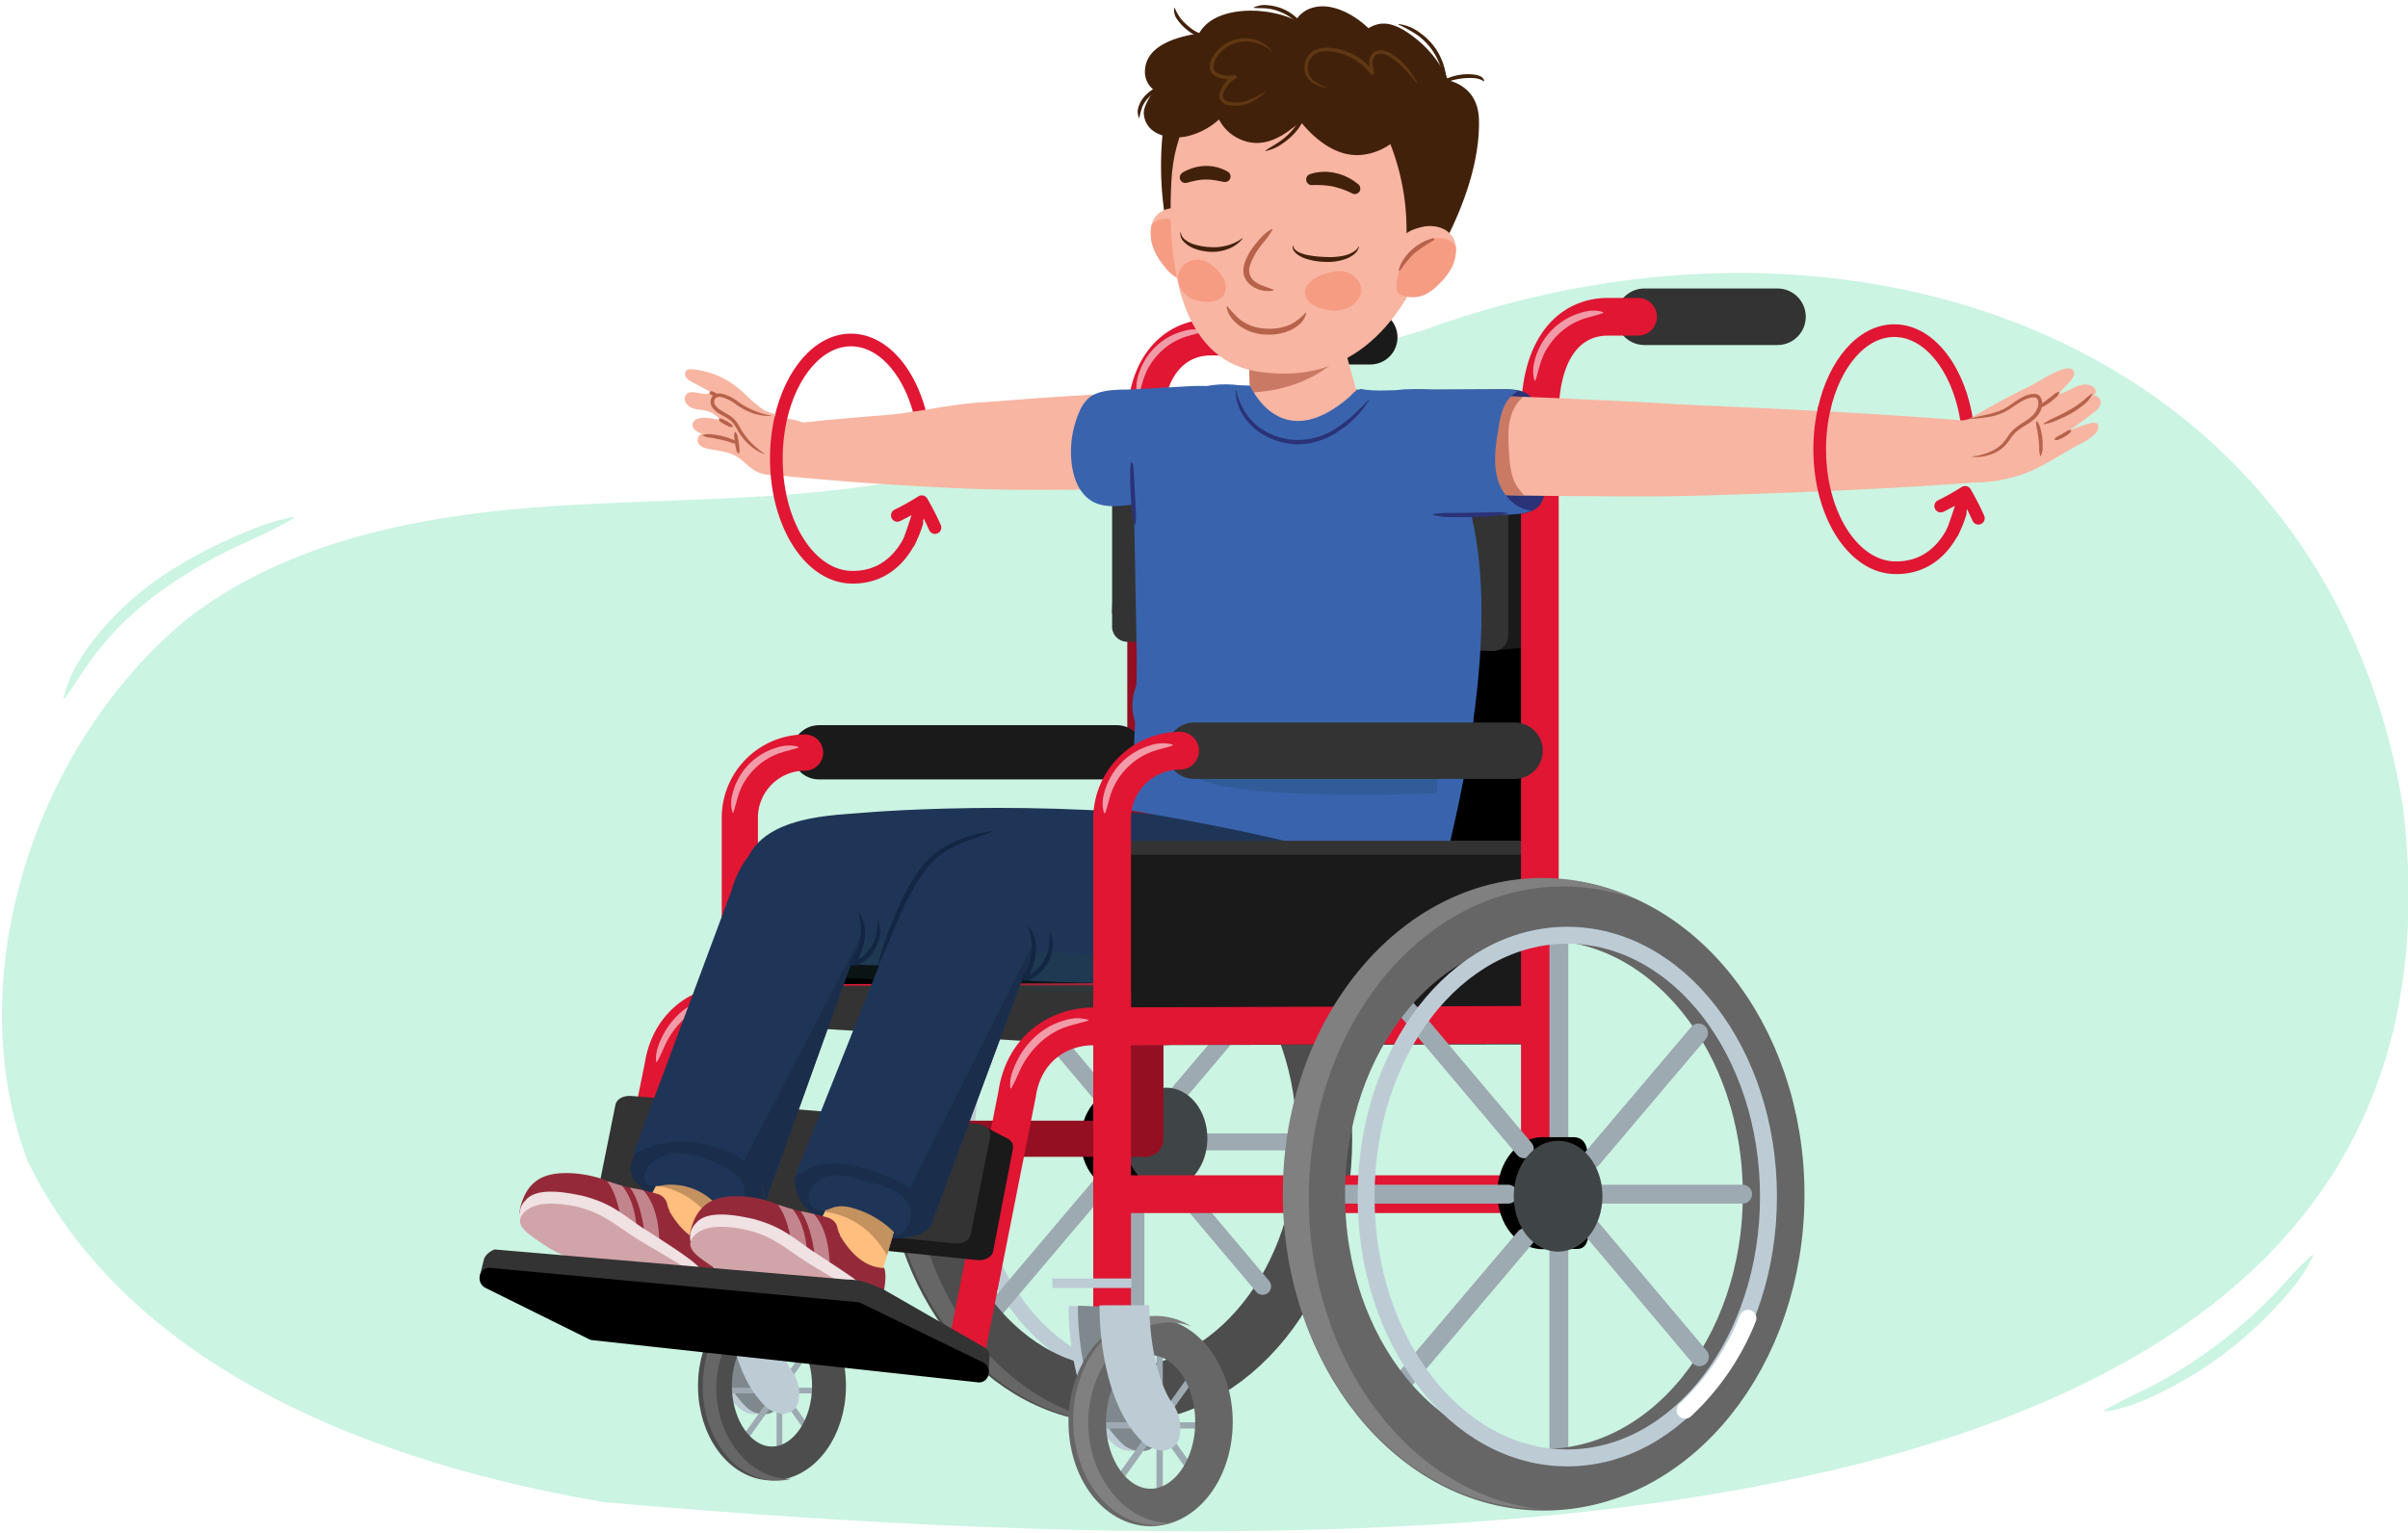 <svg xmlns="http://www.w3.org/2000/svg" xmlns:xlink="http://www.w3.org/1999/xlink" width="760" height="484" viewBox="0 0 760 484"><defs><clipPath id="a"><path d="M102.67-430.81c-64,23.47-122.2,92.36-121.3,174.69C-17.8-180.24,33.25-116,91.36-91S213.16-72.82,274-84.17c47.59-8.88,95.62-15.08,143.8-15.41,80.67-.54,168.07,51.17,246,6.6C736.12-134.3,762-249.84,722.63-333.7c-37-78.71-112-120.78-185.45-128.72-43.4-4.69-87,4.61-129.47,15.12-49.1,12.15-98.87,17.7-148.84,12.26C206.75-440.71,153.82-449.57,102.67-430.81Z" fill="#c3a4ea"/></clipPath><clipPath id="b"><path d="M447.43,213.47c-8-5.13-11-9.69-14.13-14.26-4.67-6.8-5.84-8.74-12.91-7.85-11.76,1.48-11.76,11.81-11.29,12.62-.33,0-5.91,8.46-19.39-2.79-5.45-4.55-6.63,20.53-6.66,21-.56,7.41,7.57,6.25,13.12,11,9.68,8.24,11.12,12,19.08,15.82,20,9.63,28.23,8.1,38.5,6,18.46-3.77,16-13.53,16-14.28C468.37,227.31,459.26,221.05,447.43,213.47Z" fill="#294268"/></clipPath><clipPath id="c"><path d="M267.16,212c7.41-4,8.16-5,14.13-11,5.81-5.85,5.11-9.13,12.17-8.24,11.76,1.48,10.25,10,9.78,10.79.34,0,13.07,10.68,26.55-.57,5.44-4.55,6.62,20.53,6.66,21,.56,7.41-9.28,6.81-16,9.71-8.25,3.57-14.8,6.72-22.77,10.55-20,9.63-31.51,8.1-41.77,6-18.46-3.77-16-13.53-16-14.28C241.31,222.56,254.78,218.64,267.16,212Z" fill="#294268"/></clipPath><clipPath id="d"><path d="M280.15,359.69c0-49.42,33.08-89.63,73.73-89.63s73.74,40.21,73.74,89.63-33.08,89.64-73.74,89.64S280.15,409.12,280.15,359.69Zm17.22,0c0,39.93,25.35,72.42,56.51,72.42s56.52-32.49,56.52-72.42-25.35-72.41-56.52-72.41S297.37,319.76,297.37,359.69Z" fill="none"/></clipPath><clipPath id="e"><path d="M221.79,437.74c0-16.37,10.47-29.7,23.35-29.7s23.35,13.33,23.35,29.7S258,467.45,245.14,467.45,221.79,454.12,221.79,437.74Zm10.53,0c0,10.39,5.87,19.17,12.82,19.17S258,448.13,258,437.74s-5.86-19.17-12.81-19.17S232.32,427.35,232.32,437.74Z" fill="none"/></clipPath><clipPath id="f"><path d="M393.89,105.61l.52,15.79s10,24.55,33.68,1.92l-4.74-17.18Z" fill="#f8b5a2"/></clipPath><clipPath id="g"><path d="M365,68.05c2.65-2.89,7-3,10.69-.93a14.46,14.46,0,0,1,7,7.69c1.2,2.93,2.07,6.17,1.06,9.1-1.44,4.2-6.1,5.79-10.57,4.5-2.58-.74-4.71-3-6.17-5a19.33,19.33,0,0,1-3.34-6.17C362.92,74.21,362.83,70.42,365,68.05Z" fill="none"/></clipPath><clipPath id="h"><path d="M458.38,74.68c-2.22-3.24-6.48-4-10.46-2.44a14.62,14.62,0,0,0-8,6.63c-1.59,2.74-2.91,5.82-2.33,8.87.84,4.36,5.22,6.58,9.83,5.94,2.66-.37,5.08-2.28,6.81-4.1a19.37,19.37,0,0,0,4.19-5.64C459.58,81.07,460.2,77.33,458.38,74.68Z" fill="none"/></clipPath><clipPath id="i"><path d="M338.71,448.43c0-18.2,11.64-33,26-33s25.94,14.81,25.94,33-11.64,33-25.94,33S338.71,466.62,338.71,448.43Zm11.71,0c0,11.54,6.52,21.29,14.24,21.29S378.9,460,378.9,448.43s-6.52-21.3-14.24-21.3S350.42,436.88,350.42,448.43Z" fill="none"/></clipPath><clipPath id="j"><path d="M404.87,376.77c0-54.91,36.75-99.59,81.93-99.59s81.92,44.68,81.92,99.59S532,476.36,486.8,476.36,404.87,431.69,404.87,376.77Zm19.13,0c0,44.37,28.17,80.46,62.8,80.46s62.8-36.09,62.8-80.46-28.18-80.46-62.8-80.46S424,332.4,424,376.77Z" fill="none"/></clipPath><clipPath id="k"><polygon points="231.45 373.98 224.69 394.46 219.46 393.96 206.88 384.24 204.26 379.76 211.02 366.59 231.45 373.98" fill="#ffbe7d"/></clipPath><clipPath id="l"><path d="M271,297.61l-29.46,82s1.26-15-21.33-18.82a29.81,29.81,0,0,0-20.42,3.8l31.24-83.88s6-25,30-15.73C284.48,274.06,271,297.61,271,297.61Z" fill="#1f3557"/></clipPath><clipPath id="m"><polygon points="284.38 381.18 278.11 402.68 272.88 402.18 260.3 392.46 257.69 387.98 264.92 373.01 284.38 381.18" fill="#ffbe7d"/></clipPath><clipPath id="n"><path d="M225.34,392.72c-7.28,0-12.11-6.9-14-10.26a2.05,2.05,0,0,0-.26-.78c-.45-.8-.45-1.82-.89-2.65a4.56,4.56,0,0,0-2.86-2.17,81.66,81.66,0,0,0-8.37-1.87c-2.41-.5-4.79-1.31-7.18-2.05-3-1.47-8.56-2.63-13.19-2.6-7,0-12.56,2.43-14.51,11.57-1,4.87,7.52-.54,12.14,2.22,5.77,3.44,8.62,6.78,15.41,9,7.75,2.51,31.38,15.2,31.38,15.2S227,397.29,225.34,392.72Z" fill="none"/></clipPath><clipPath id="o"><path d="M325.53,301.34l-30.89,83.28s-2.37-10-19.74-15.17c-10-2.95-16.32-3.51-24.07,2.2l34.72-87.19s6.41-21,30.05-15.73C340.06,274.24,325.53,301.34,325.53,301.34Z" fill="#1f3557"/></clipPath><clipPath id="p"><path d="M279.07,400.29c-7.28,0-12.08-7-14-10.34a2.11,2.11,0,0,0-.26-.78c-.44-.8-.43-1.82-.87-2.66a4.56,4.56,0,0,0-2.85-2.18,82.08,82.08,0,0,0-8.35-1.92,74.06,74.06,0,0,1-7.17-2.09,34,34,0,0,0-13.18-2.68c-7,0-12.58,2.37-14.57,11.49-1.07,4.87,7.51-.49,12.12,2.29,5.75,3.48,8.58,6.84,15.36,9.08,7.73,2.56,31.3,15.37,31.3,15.37S280.73,404.87,279.07,400.29Z" fill="none"/></clipPath></defs><path d="M102.67-430.81c-64,23.47-122.2,92.36-121.3,174.69C-17.8-180.24,33.25-116,91.36-91S213.16-72.82,274-84.17c47.59-8.88,95.62-15.08,143.8-15.41,80.67-.54,168.07,51.17,246,6.6C736.12-134.3,762-249.84,722.63-333.7c-37-78.71-112-120.78-185.45-128.72-43.4-4.69-87,4.61-129.47,15.12-49.1,12.15-98.87,17.7-148.84,12.26C206.75-440.71,153.82-449.57,102.67-430.81Z" fill="#c3a4ea"/><g clip-path="url(#a)"><path d="M430.79-26.13s13.22-2.18,16.13,0c7.17,5.38-1.2,38.82-1.2,38.82s-16.72,2.39-18.51,0S427.21-14.78,430.79-26.13Z" fill="#1f3557"/><path d="M383.91,39s-2.69,121.85,10.75,153.2c0,0,21.5,2.69,27.77,0S438.56,30.91,438.56,30.91Z" fill="#ffc0b8"/><path d="M336,41,330,194.05s-34.49,6.58-35.85-.1C274.38,97.5,282.37,35.88,282.37,35.88Z" fill="#ffc0b8"/><path d="M336.26,38.68l-.43,10.45s-13.2,7.17-24.49,7.17c-24.47,0-34.72-13.09-34.72-13.09Z" fill="#f48f8c"/><path d="M437.8,36.29l-.44,10.45s-10.21,5.38-21.5,5.37C391.39,52.09,381.14,39,381.14,39Z" fill="#f48f8c"/><path d="M271.92-109.15s-4.48,127.21-3.58,147.82c1,5.49,39.5,20.53,80.18,1.79l9.41-54.35L371.36,40S408.1,57.48,443,36l3.58-144.24Z" fill="#1f3557"/><path d="M387.39,161.71l.45,39c.66,9.09,37.7,5.88,37.18-3.59-.13-2.33,3.58-36.28,3.58-36.28C415.66,164.44,402.11,165.74,387.39,161.71Z" fill="#d1d3d4"/><path d="M330.85,165.6l-.44,39c-.66,9.09-37.7,5.88-37.18-3.59.12-2.33-4.93-35.38-4.93-35.38A80.35,80.35,0,0,0,330.85,165.6Z" fill="#d1d3d4"/><path d="M326.77,171.63a22,22,0,0,1-7.45,2.16,59.08,59.08,0,0,1-7.74.72,53.39,53.39,0,0,1-7.78-.41,21.5,21.5,0,0,1-3.86-.86,9.12,9.12,0,0,1-3.38-2.06l.11-.18a34.86,34.86,0,0,0,7.31,1.63,65.64,65.64,0,0,0,7.56.21c2.53,0,5-.23,7.57-.52a63,63,0,0,1,7.61-.88Z" fill="#6d6e71"/><path d="M324.75,178.58a19.18,19.18,0,0,1,.64,5.86c.07,1.95.07,3.9.09,5.86s0,3.9-.09,5.86a20.59,20.59,0,0,1-.64,5.86h-.2a20.23,20.23,0,0,1-.64-5.86c-.06-2-.08-3.91-.09-5.86s0-3.91.08-5.86a19.19,19.19,0,0,1,.65-5.86Z" fill="#6d6e71"/><path d="M317,179.48a18.79,18.79,0,0,1,.72,5.59c.1,1.86.16,3.72.23,5.59s.07,3.73,0,5.6a17.35,17.35,0,0,1-.56,5.62h-.2a19.79,19.79,0,0,1-.71-5.58c-.11-1.87-.17-3.73-.24-5.6s-.08-3.73-.06-5.6a16.81,16.81,0,0,1,.56-5.62Z" fill="#6d6e71"/><path d="M309.79,180.83a16.62,16.62,0,0,1,.72,5.24c.1,1.75.16,3.5.23,5.26s.08,3.51.06,5.27a15.38,15.38,0,0,1-.56,5.28H310a17.91,17.91,0,0,1-.71-5.25c-.1-1.75-.17-3.5-.24-5.25s-.08-3.51-.06-5.27a14.67,14.67,0,0,1,.57-5.28Z" fill="#6d6e71"/><path d="M299.93,179.48a18.63,18.63,0,0,1,.87,5.11l.53,5.12c.15,1.71.29,3.43.36,5.17a13.2,13.2,0,0,1-.41,5.21h-.2a19.81,19.81,0,0,1-.86-5.11l-.54-5.12c-.15-1.71-.3-3.43-.37-5.16a12.89,12.89,0,0,1,.42-5.22Z" fill="#6d6e71"/><path d="M393.7,168.21a58.57,58.57,0,0,1,6.85.76,61.84,61.84,0,0,0,13.6-.05,63,63,0,0,1,6.84-.82l.06.19a18.32,18.32,0,0,1-6.69,2.09,43,43,0,0,1-14,.07,17.73,17.73,0,0,1-6.71-2Z" fill="#6d6e71"/><path d="M395.12,175.6a18.29,18.29,0,0,1,.5,5.38c0,1.79,0,3.58.05,5.37s0,3.59-.13,5.38a15.33,15.33,0,0,1-.78,5.38h-.2a19.35,19.35,0,0,1-.49-5.38c0-1.79-.05-3.58-.06-5.37s0-3.59.12-5.39a14.63,14.63,0,0,1,.79-5.37Z" fill="#6d6e71"/><path d="M402,175.82a15,15,0,0,1,.65,5.17c.06,1.72.07,3.45.08,5.17s0,3.45-.09,5.17a15.82,15.82,0,0,1-.64,5.17h-.2a16.1,16.1,0,0,1-.64-5.17c-.06-1.72-.07-3.45-.09-5.17s0-3.45.09-5.17a15,15,0,0,1,.64-5.17Z" fill="#6d6e71"/><path d="M409.53,176.49a13.54,13.54,0,0,1,.69,5c.06,1.68,0,3.36,0,5s-.07,3.36-.13,5a16.42,16.42,0,0,1-.6,5h-.2a14.17,14.17,0,0,1-.68-5c-.06-1.68-.05-3.36-.05-5s.05-3.36.12-5a15.52,15.52,0,0,1,.6-5Z" fill="#6d6e71"/><path d="M418.05,175.61a13.5,13.5,0,0,1,.46,5.07c0,1.69-.1,3.37-.18,5s-.22,3.36-.36,5a16.39,16.39,0,0,1-.81,5H417a14.14,14.14,0,0,1-.45-5.07c0-1.69.1-3.37.17-5.05s.21-3.35.35-5a15.54,15.54,0,0,1,.82-5Z" fill="#6d6e71"/><path d="M416.57,50.9c1,.62,1,1.41,1.2,2.17a14.18,14.18,0,0,1,.39,2.36,13.93,13.93,0,0,1-.06,2.42,2.88,2.88,0,0,1-.94,2.31l-.26,0a3.06,3.06,0,0,1-.72-2.33L416,55.6l-.15-2.24c0-.77-.29-1.51.46-2.41Z" fill="#ce706b"/><path d="M427.08,47.92a3.83,3.83,0,0,1,.57,2.82c0,.92,0,1.82,0,2.71l-.11,2.71A4.14,4.14,0,0,1,426.8,59h-.26a3.86,3.86,0,0,1-1-2.74,20.48,20.48,0,0,1-.13-2.83,22.1,22.1,0,0,1,.28-2.81c.17-.92.12-1.86,1.1-2.69Z" fill="#ce706b"/><path d="M308.23,57.22a3,3,0,0,1,.84,2.42c.07.8.11,1.6.11,2.41s-.05,1.61-.12,2.41a3.19,3.19,0,0,1-.83,2.42H308a3.19,3.19,0,0,1-.83-2.42c-.07-.8-.12-1.61-.12-2.41s0-1.61.11-2.41a3,3,0,0,1,.84-2.42Z" fill="#ce706b"/><path d="M301.46,56.87c1,.58.93,1.29,1.13,2a20.44,20.44,0,0,1,.4,2.07c.1.7.15,1.4.18,2.11a2.59,2.59,0,0,1-.52,2.21l-.26,0a2.57,2.57,0,0,1-1.12-2c-.17-.69-.32-1.38-.42-2.07s-.16-1.4-.19-2.11-.24-1.39.54-2.21Z" fill="#ce706b"/><path d="M290.55-19.56a44.5,44.5,0,0,1,.39,9.14c-.05,3.05-.16,6.09-.28,9.13s-.33,6.08-.57,9.12a46.54,46.54,0,0,1-1.22,9.06h-.19a53.66,53.66,0,0,1,0-9.14l.39-9.1.44-9.1a50.91,50.91,0,0,1,.88-9.1Z" fill="#132744"/><path d="M269.47,18.83c2.06,0,3.87.55,5.8.72a31.45,31.45,0,0,0,5.74,0,31.17,31.17,0,0,0,5.66-1c1.86-.51,3.59-1.27,5.59-1.68l.1.18A12.31,12.31,0,0,1,287.08,20a26.66,26.66,0,0,1-5.94,1.21,27.2,27.2,0,0,1-6.05-.2,12,12,0,0,1-5.68-2Z" fill="#132744"/><path d="M441.54-29c-2,.62-4,1.13-6,1.57-.94.25-2.3.37-2.25.74a3.77,3.77,0,0,0-.08,1.26v1.54l.12,12.33c.06,4.12,0,8.23,0,12.34l-.05,12.33-.54-.66a18.12,18.12,0,0,0,10.07-.76l.09.18a13.94,13.94,0,0,1-10.44,1.9l-.53-.11v-.55L431.85.81c0-4.11-.09-8.22-.05-12.33l.06-12.33V-25.4a4.45,4.45,0,0,1,.21-1.78,1.8,1.8,0,0,1,.82-.88,3.21,3.21,0,0,1,.92-.27c.52-.09,1-.16,1.53-.23,2-.28,4.09-.5,6.16-.61Z" fill="#132744"/><path d="M269.53-21.95s14.33,3.59,17.92,4.18-3,34.65-3,34.65-16.72,2.38-18.51,0S266-10.6,269.53-21.95Z" fill="#1f3557"/><path d="M447.43,213.47c-8-5.13-11-9.69-14.13-14.26-4.67-6.8-5.84-8.74-12.91-7.85-11.76,1.48-11.76,11.81-11.29,12.62-.33,0-5.91,8.46-19.39-2.79-5.45-4.55-6.63,20.53-6.66,21-.56,7.41,7.57,6.25,13.12,11,9.68,8.24,11.12,12,19.08,15.82,20,9.63,28.23,8.1,38.5,6,18.46-3.77,16-13.53,16-14.28C468.37,227.31,459.26,221.05,447.43,213.47Z" fill="#294268"/><g clip-path="url(#b)"><path d="M456.52,217.72s5.65,9.52.15,14.43c-3.14,2.8-11.9,5.5-25.59,2.52s-16.46-.08-18.86,4.43" fill="none" stroke="#6a9fb7" stroke-miterlimit="10" stroke-width="1.38"/><path d="M483.17,239.43c-1.21-4.28-12.08-9.31-14.28-5,.5-1-.08,7.4-9.69,9.83a69.54,69.54,0,0,1-24.92,2.08c-23.18-2.77-29.95-25.94-52.9-28.29-6.59-.68-11.37,6.7-6.32,10.43,4.9,3.61,11.8,4.63,17.76,6.77,6.85,2.47,4.92,11,11.58,13.74,12.6,5.25,24.93,10.39,39.54,9.95,8.45-.26,17.72-3.66,25.66-6.44C476,250.25,485.16,246.42,483.17,239.43Z" fill="#6a9fb7"/><path d="M398.65,202.54c.85,4.5-1.22,13.88,8.36,15.42,8.74,1.41,1.4-15.75,1.4-15.75Z" fill="#6a9fb7"/></g><path d="M267.16,212c7.41-4,8.16-5,14.13-11,5.81-5.85,5.11-9.13,12.17-8.24,11.76,1.48,10.25,10,9.78,10.79.34,0,13.07,10.68,26.55-.57,5.44-4.55,6.62,20.53,6.66,21,.56,7.41-9.28,6.81-16,9.71-8.25,3.57-14.8,6.72-22.77,10.55-20,9.63-31.51,8.1-41.77,6-18.46-3.77-16-13.53-16-14.28C241.31,222.56,254.78,218.64,267.16,212Z" fill="#294268"/><g clip-path="url(#c)"><path d="M258.07,216.24s-10.56,6.24-5.06,11.15c3.14,2.8,11.9,5.51,25.59,2.53s19.73-.08,22.14,4.42" fill="none" stroke="#6a9fb7" stroke-miterlimit="10" stroke-width="1.38"/><path d="M226.51,234.67c1.21-4.27,12.08-9.3,14.28-5-.51-1,.08,7.41,9.69,9.84a69.54,69.54,0,0,0,24.92,2.07c23.18-2.76,39.76-19.39,62.71-21.74,6.6-.68,11.38,6.71,6.33,10.43-4.9,3.62-11.8,4.63-17.76,6.77-6.85,2.47-13.1,6.05-19.76,8.83-12.61,5.25-26.57,8.76-41.18,8.32-8.45-.26-17.72-3.66-25.66-6.45C233.68,245.5,224.52,241.67,226.51,234.67Z" fill="#6a9fb7"/><path d="M316.68,203.89s-2.81,12.38-13.39,13.78-.05-14.12-.05-14.12Z" fill="#6a9fb7"/></g></g><path d="M758.46,254.9C734.12,107,584.12,54.93,449.27,104.24c-60.35,17.43-119,42.25-181.44,50-35.8,4.47-72.13,3.22-108,6.75S87.21,173.48,59.05,195.38c-47.93,39.47-72.17,113-50.35,171.08C40.82,432.81,120,462.26,190.61,474.21,445.27,496.62,787.38,496.45,758.46,254.9Z" fill="#cbf4e2"/><path d="M575.69,129.27c3.24-14.5,11.95-24.89,22.19-24.89,13,0,23.54,16.76,23.54,37.43" fill="none" stroke="#e01633" stroke-linecap="round" stroke-miterlimit="10" stroke-width="4"/><path d="M246.38,132.22c3.25-14.5,12-24.89,22.2-24.89,13,0,23.54,16.76,23.54,37.43" fill="none" stroke="#e01633" stroke-linecap="round" stroke-miterlimit="10" stroke-width="4"/><ellipse cx="362.67" cy="360.6" rx="57.5" ry="74.5" fill="none" stroke="#bdccd4" stroke-miterlimit="10" stroke-width="4.82"/><line x1="358.5" y1="347.5" x2="358.5" y2="282.5" fill="none" stroke="#9daab1" stroke-linecap="round" stroke-miterlimit="10" stroke-width="5.35"/><line x1="358.5" y1="441.5" x2="358.5" y2="363.5" fill="none" stroke="#9daab1" stroke-linecap="round" stroke-miterlimit="10" stroke-width="5.35"/><path d="M341.09,359.91c0,8.79,5.73,15.92,12.79,15.92,2,0,5.91,0,10-.07,5-.09,2.81-9.58,2.81-15.85,0-7.4,1.77-15.91-4-15.91h-8.78C346.82,344,341.09,351.12,341.09,359.91Z"/><line x1="348.74" y1="347.02" x2="311.29" y2="302.56" fill="none" stroke="#9daab1" stroke-linecap="round" stroke-miterlimit="10" stroke-width="5.35"/><line x1="310" y1="418.25" x2="348.97" y2="372.25" fill="none" stroke="#9daab1" stroke-linecap="round" stroke-miterlimit="10" stroke-width="5.39"/><line x1="344.5" y1="360.5" x2="290.5" y2="360.5" fill="none" stroke="#9daab1" stroke-linecap="round" stroke-miterlimit="10" stroke-width="5.35"/><ellipse cx="353.03" cy="359.66" rx="65" ry="81" fill="none" stroke="#4d4d4d" stroke-miterlimit="10" stroke-width="17.48"/><line x1="410.5" y1="360.5" x2="360.5" y2="360.5" fill="none" stroke="#9daab1" stroke-linecap="round" stroke-miterlimit="10" stroke-width="5.35"/><g clip-path="url(#d)"><path d="M292.51,438c-17.3-20.64-26.83-47.94-26.83-76.88s9.53-56.25,26.83-76.88c17.83-21.27,41.73-33,67.3-33s49.48,11.71,67.31,33c17.29,20.63,26.82,47.93,26.82,76.88s-9.53,56.24-26.82,76.88c-17.83,21.26-41.74,33-67.31,33S310.34,459.25,292.51,438Zm-5-76.88c0,48.87,32.42,88.63,72.27,88.63s72.28-39.76,72.28-88.63-32.43-88.64-72.28-88.64S287.54,312.23,287.54,361.11Z" fill="#666"/></g><line x1="367.81" y1="350.01" x2="398.23" y2="314.11" fill="none" stroke="#9daab1" stroke-linecap="round" stroke-miterlimit="10" stroke-width="5.39"/><line x1="398.5" y1="406.09" x2="359.01" y2="359.21" fill="none" stroke="#9daab1" stroke-linecap="round" stroke-miterlimit="10" stroke-width="5.35"/><ellipse cx="368.07" cy="359.38" rx="13" ry="16" fill="#3f4447"/><path d="M233.47,444.69a7.68,7.68,0,0,0,5.31,1.74c1,0,1.48-.06,2.39,0,1.41,0,2.29-3.32,2.29-6.49a12.69,12.69,0,0,0-2.87-7.78s-5.69-7.78-6-26.51l-14.13-.45S219.79,432.5,233.47,444.69Z" fill="#bdccd4"/><path d="M236.1,444.69a7.9,7.9,0,0,0,5.31,1.74c2.59,0,4.68-1.46,4.68-6.52a12.75,12.75,0,0,0-2.86-7.78s-5.69-7.78-6-26.51l-14.12-.45S222.42,432.5,236.1,444.69Z" fill="#7e888d"/><line x1="259.69" y1="419.58" x2="232.26" y2="458.02" fill="none" stroke="#9daab1" stroke-linecap="round" stroke-miterlimit="10" stroke-width="1.89"/><line x1="234.36" y1="422.45" x2="257.01" y2="454.2" fill="none" stroke="#9daab1" stroke-linecap="round" stroke-miterlimit="10" stroke-width="1.89"/><line x1="246" y1="417" x2="246" y2="460" fill="none" stroke="#9daab1" stroke-linecap="round" stroke-miterlimit="10" stroke-width="1.78"/><line x1="228" y1="439" x2="264" y2="439" fill="none" stroke="#9daab1" stroke-linecap="round" stroke-miterlimit="10" stroke-width="1.78"/><ellipse cx="243.65" cy="437.52" rx="18" ry="24.5" fill="none" stroke="#4d4d4d" stroke-miterlimit="10" stroke-width="10.7"/><g clip-path="url(#e)"><path d="M207.09,438.4c0-24.34,18.87-44.14,42.06-44.14s42.06,19.8,42.06,44.14-18.87,44.13-42.06,44.13S207.09,462.73,207.09,438.4Zm19,0c0,15.44,10.57,28.48,23.08,28.48s23.08-13,23.08-28.48-10.57-28.48-23.08-28.48S226.07,423,226.07,438.4Z" fill="#666"/></g><path d="M242.24,444.58c.94.83,4.31,2,5.32,1.74,2.51-.62,4.68-1.47,4.68-6.52a12.72,12.72,0,0,0-2.87-7.79s-5.69-8.28-6-27l-14.12.05S228.57,432.38,242.24,444.58Z" fill="#bdccd4"/><rect x="222.33" y="412.24" width="23" height="2" transform="translate(467.66 826.48) rotate(-180)" fill="#bdccd4"/><rect x="360.59" y="201.63" width="129" height="64" transform="translate(850.18 467.26) rotate(-180)"/><rect x="233.87" y="268.38" width="129" height="48" transform="translate(596.75 584.75) rotate(-180)" fill="#333"/><polyline points="362 317 362 273 233 273 233 317 362 317"/><line x1="392.5" y1="106.5" x2="432.5" y2="106.5" fill="none" stroke="#1a1a1a" stroke-linecap="round" stroke-linejoin="round" stroke-width="17.13"/><line x1="233.5" y1="316.5" x2="359.5" y2="316.05" fill="none" stroke="#e01633" stroke-linecap="round" stroke-linejoin="round" stroke-width="11.42"/><line x1="233.5" y1="359.5" x2="233.5" y2="316.5" fill="none" stroke="#e01633" stroke-linecap="square" stroke-miterlimit="10" stroke-width="11.42"/><polyline points="361.5 164.5 361.5 339.85 361.5 359.5 233.5 359.5 233.5 414.5" fill="none" stroke="#950f22" stroke-linecap="round" stroke-linejoin="round" stroke-width="11.42"/><path d="M391.5,106.5h-9.41c-11.37,0-20.59,9.22-20.59,26.44V177.5" fill="none" stroke="#e01633" stroke-linecap="round" stroke-linejoin="round" stroke-width="11.42"/><line x1="258.5" y1="237.5" x2="352.5" y2="237.5" fill="none" stroke="#1a1a1a" stroke-linecap="round" stroke-linejoin="round" stroke-width="17.13"/><path d="M233.5,316.5V258.18a20.59,20.59,0,0,1,20.59-20.59" fill="none" stroke="#e01633" stroke-linecap="round" stroke-linejoin="round" stroke-width="11.42"/><path d="M379.77,104.66a13.19,13.19,0,0,1-1.95.61c-.64.2-1.26.39-1.89.53l-1.85.54c-.61.21-1.2.47-1.79.7a20.73,20.73,0,0,0-6.27,4.32,21.07,21.07,0,0,0-4.33,6.26c-.23.6-.48,1.19-.69,1.79s-.38,1.23-.56,1.85-.33,1.26-.53,1.89a14.46,14.46,0,0,1-.59,2h0a.13.13,0,0,1-.18.08.12.12,0,0,1-.09-.09,14.66,14.66,0,0,1-.39-2.08c0-.7,0-1.4.06-2.11s.27-1.38.43-2.07.44-1.34.67-2a20.24,20.24,0,0,1,11.69-11.71c.67-.22,1.33-.47,2-.66s1.37-.34,2.07-.44,1.41-.09,2.11-.07a11.28,11.28,0,0,1,2.08.42.14.14,0,0,1,.1.18.24.24,0,0,1-.08.09Z" fill="#f29ba8"/><path d="M231.19,256.49a11.38,11.38,0,0,1-.42-2.09,18.67,18.67,0,0,1,.07-2.11c.1-.69.28-1.38.44-2.07s.44-1.34.66-2a20.24,20.24,0,0,1,11.71-11.69c.67-.22,1.33-.47,2-.67s1.37-.32,2.07-.42a18.59,18.59,0,0,1,2.11-.06,13.35,13.35,0,0,1,2.08.38.16.16,0,0,1,.1.18.18.18,0,0,1-.09.1h0a14.46,14.46,0,0,1-2,.59c-.64.2-1.26.39-1.89.54s-1.23.39-1.85.55-1.19.47-1.79.69a20.8,20.8,0,0,0-6.26,4.34,20.56,20.56,0,0,0-4.32,6.26c-.23.6-.49,1.19-.7,1.79l-.54,1.85c-.14.63-.33,1.26-.53,1.89a12.27,12.27,0,0,1-.62,2h0a.15.15,0,0,1-.19.08A.17.17,0,0,1,231.19,256.49Z" fill="#f29ba8"/><path d="M193.59,412.6,209,336.67c1.94-13,11.78-20.17,22.92-20.17H249.5" fill="none" stroke="#e01633" stroke-linecap="round" stroke-linejoin="round" stroke-width="11.18"/><path d="M207.07,335.18c-.29-2.93.82-5.66,2.09-8.2a24.66,24.66,0,0,1,5.15-6.87,22.14,22.14,0,0,1,7.36-4.49c.68-.25,1.38-.43,2.06-.65s1.42-.28,2.12-.41,1.44-.06,2.15-.05a14.94,14.94,0,0,1,2.12.39.14.14,0,0,1,.1.17.13.13,0,0,1-.1.1c-2.71.85-5.27,1.27-7.72,2.31a22.7,22.7,0,0,0-6.57,4.28,26,26,0,0,0-4.89,6.18c-1.36,2.32-2.11,4.83-3.6,7.29a.15.15,0,0,1-.2.06A.15.15,0,0,1,207.07,335.18Z" fill="#f29ba8"/><polygon points="231.07 317.14 345.55 324 486.67 323.77 367.89 317 231.07 317.14" fill="#333" stroke="#333" stroke-linecap="round" stroke-linejoin="round" stroke-width="11.9"/><path d="M355.58,197.68l117.76,7.49,9.65-.89c3.27-1.5,4-3.14,4-5.91V139.89a4.79,4.79,0,0,0-4.63-5s-121.49-1.89-128.7,2.52L351,192.69A4.79,4.79,0,0,0,355.58,197.68Z" fill="#1a1a1a"/><path d="M355.61,202.6l115.78,2.92a4.88,4.88,0,0,0,4.61-5.06V142a4.78,4.78,0,0,0-4.61-5H355.61a4.88,4.88,0,0,0-4.61,5.06v55.55A4.77,4.77,0,0,0,355.61,202.6Z" fill="#333"/><path d="M398.15,261.08s-3.64,47.55-38.33,47.64-73.68-4.32-73.68-4.32-52.94,5.6-51.53-27.15c.84-19.39,27.22-19.76,36-20.53S337.48,251.59,398.15,261.08Z" fill="#1f3557"/><path d="M394.28,122.15s7.3,33.2-19.77,93.45c0,0,12,30.25-2.57,24.32-21.14-8.62-13-24.08-13-24.08l-1.36-73.18S366.7,116.42,394.28,122.15Z" fill="#3964ad"/><path d="M451.8,261.26s4.4,44.56-38.67,47.64-86.78.82-86.78.82-39.66-2.66-39.56-24.06c.09-19.42,27.47-23.88,36.29-24.65S390.58,251.78,451.8,261.26Z" fill="#1f3557"/><path d="M290.19,310.12c-.42,0-27.92-1.75-27.92-1.75l3.33-12.2,26.12,2Z" fill="#224347" opacity="0.3"/><path d="M368.12,314.26c-.75,0-50.06-1.75-50.06-1.75l6-12.2,46.83,2Z" fill="#224347" opacity="0.3"/><path d="M425.25,122.82s72-3.48,28.2,159.66c.45-1.68-19-13.63-96.68-26.61C362,177,354.88,156.41,371,133.59c9.94-14.07,24.16-11.77,24.16-11.77Z" fill="#3964ad"/><path d="M393.89,105.61l.52,15.79s10,24.55,33.68,1.92l-4.74-17.18Z" fill="#f8b5a2"/><g clip-path="url(#f)"><path d="M385.2,116.35l4,7.48s25,2.92,38.5-17l-9-10.51Z" fill="#b7624b" opacity="0.7"/></g><path d="M370.34,36.38c0-.17.07-.33.11-.5,1.27-5.06,9.45-4.11,8.15,1s-1.08,10.52-1.18,15.9a112.74,112.74,0,0,1-1.51,16.09c-.73,4.53-7.39,4.77-8.14.1a104.4,104.4,0,0,1-.56-29.22A3.74,3.74,0,0,1,370.34,36.38Z" fill="#42210b"/><path d="M365,68.05c2.65-2.89,7.2-2.93,10.59-1.35,3.19,1.39,5.16,2.67,7.07,8.11,1.05,3,2.07,6.17,1.06,9.1-1.44,4.2-6.1,5.79-10.57,4.5-2.58-.74-4.71-3-6.17-5a19.33,19.33,0,0,1-3.34-6.17C362.92,74.21,362.83,70.42,365,68.05Z" fill="#f8b5a2"/><g clip-path="url(#g)"><path d="M363.58,70.89c2.1-2.39,6-2.27,9.19-.41a15.94,15.94,0,0,1,7.54,15.13,6.13,6.13,0,0,1-5.17,5.5,6.2,6.2,0,0,1-5.61-2.33c-3-1.54-4.95-4.41-6.25-7.07C361.43,77.91,360.94,73.9,363.58,70.89Z" fill="#f69c83"/></g><path d="M371,69.45c5,2.09,8.6,6.86,9.22,11.17.1.68-.22.69-.6,0A33.49,33.49,0,0,0,376.16,75a52.38,52.38,0,0,0-5.55-5C370.32,69.71,370.58,69.27,371,69.45Z" fill="#b7624b"/><path d="M369.71,57.09c-1.71,32.69,5.51,57,27.49,60.25,26.74,4,44.85-11.67,55.41-42.21,10.23-29.59-8.16-53.25-31.65-58.29S371.36,25.66,369.71,57.09Z" fill="#f8b5a2"/><path d="M364.32,28.51c-2.09,2.89-3.5,5.64-3.31,7.52.67,6.68,8.12,8,13.25,7.08a22.59,22.59,0,0,0,10.48-5.4,13.44,13.44,0,0,0,5.79,5.83c5.53,2.93,10.93,1.56,16-2.07,1.36-1,2.7-2,4-3,4.63,5.71,11.24,10.93,18.67,10.47a18.91,18.91,0,0,0,9.62-3.44,74.29,74.29,0,0,1,4.52,36.41c-.66,5.18,6.61,7.05,7.26,1.82.29-2.25.48-4.5.6-6.74a3.44,3.44,0,0,0,5.26-1.42c5.69-11.13,10.64-25,10.32-37.71-.19-7.47-4.4-11.11-9.75-12.55a34.71,34.71,0,0,0-9.74-12.78c-3.33-2.7-8-6-12.53-4.84a9.82,9.82,0,0,0-2.85,1.22c-4.49-4.32-11.3-8-17.09-6.61a9.2,9.2,0,0,0-5.88,4.14c-7.57-3.77-19.8-4.4-26.57,0a12.07,12.07,0,0,0-3.92,4.08c-8.12,1.26-16.8,4.22-17.09,11.81A7.18,7.18,0,0,0,364.32,28.51Z" fill="#42210b"/><path d="M372.12,85.83c-1.2,3.24,1,7.44,4.78,8.77s8.51,1,9.7-2.23-1.41-7-5.37-9.5A6.35,6.35,0,0,0,372.12,85.83Z" fill="#f69c83"/><path d="M429.63,92c-.28,3.43-4.46,6.37-8.92,6.07s-9.14-2.49-8.86-5.92,4.66-5.76,9.87-6.5C426.16,85,429.91,88.54,429.63,92Z" fill="#f69c83"/><path d="M387.4,96.73c.83,1,1.62,1.89,2.45,2.74a13.69,13.69,0,0,0,2.74,2.25,14.18,14.18,0,0,0,6.71,2,16.5,16.5,0,0,0,7-.88,12.46,12.46,0,0,0,3.07-1.7,19,19,0,0,0,2.71-2.42l.21.09a6.68,6.68,0,0,1-2,3.43,11.53,11.53,0,0,1-3.38,2.16,17,17,0,0,1-7.79,1.2,14.92,14.92,0,0,1-7.51-2.48c-2.18-1.48-4.15-3.62-4.48-6.33Z" fill="#b7624b"/><path d="M458.38,74.68c-2.22-3.24-6.72-3.92-10.3-2.83-3.36.92-5.49,1.9-8.15,7-1.45,2.8-2.91,5.82-2.33,8.87.84,4.36,5.22,6.58,9.83,5.94,2.66-.37,5.08-2.28,6.81-4.1a19.37,19.37,0,0,0,4.19-5.64C459.58,81.07,460.2,77.33,458.38,74.68Z" fill="#f8b5a2"/><g clip-path="url(#h)"><path d="M459.38,77.69c-1.73-2.67-5.59-3.09-9-1.71a16,16,0,0,0-9.6,13.92,6.1,6.1,0,0,0,4.34,6.17A6.2,6.2,0,0,0,451,94.56c3.21-1.1,5.53-3.67,7.19-6.12C460.53,84.94,461.57,81,459.38,77.69Z" fill="#f69c83"/></g><path d="M452.24,75.21c-5.24,1.37-9.48,5.58-10.7,9.76-.19.66.13.72.6.1A33.49,33.49,0,0,1,446.35,80a53.39,53.39,0,0,1,6.21-4.17C452.88,75.57,452.69,75.1,452.24,75.21Z" fill="#b7624b"/><path d="M401.63,72.46c-1.08,2.13-2.66,3.7-4,5.53a20.51,20.51,0,0,0-3.08,5.71,4.41,4.41,0,0,0,1.46,5.15,10.19,10.19,0,0,0,2.78,1.45L402,91.46v.23A8.79,8.79,0,0,1,395,90.2a6.16,6.16,0,0,1-2.34-3.13c-.07-.33-.17-.65-.22-1l0-1a8.29,8.29,0,0,1,.33-1.9,19.34,19.34,0,0,1,3.55-6.2c1.48-1.8,3-3.63,5.16-4.68Z" fill="#b7624b"/><path d="M408.22,77.62a1.64,1.64,0,0,0,.56,1.21,4.66,4.66,0,0,0,1.16.79,11.18,11.18,0,0,0,2.71.89,34.4,34.4,0,0,0,5.72.62,21.92,21.92,0,0,0,5.72-.41,9.75,9.75,0,0,0,2.68-1,4.7,4.7,0,0,0,2.05-1.89.07.07,0,0,1,.1,0,.09.09,0,0,1,0,.09,4.44,4.44,0,0,1-1.8,2.54,9.06,9.06,0,0,1-2.8,1.43,17.16,17.16,0,0,1-6,.79,21.64,21.64,0,0,1-5.94-.93,10,10,0,0,1-2.83-1.37,4.82,4.82,0,0,1-1.17-1.17,1.85,1.85,0,0,1-.31-1.62.07.07,0,0,1,.1,0A.08.08,0,0,1,408.22,77.62Z" fill="#42210b"/><path d="M372.67,73.48a3.6,3.6,0,0,0,1.39,2.21A8.56,8.56,0,0,0,376.42,77a20.48,20.48,0,0,0,5.33,1,15.92,15.92,0,0,0,5.41-.47,14,14,0,0,0,4.9-2.3.08.08,0,0,1,.11,0,.07.07,0,0,1,0,.09v0a10.33,10.33,0,0,1-4.69,3.33,13.76,13.76,0,0,1-5.83.83,21.37,21.37,0,0,1-2.87-.43,14.51,14.51,0,0,1-2.79-1,8.23,8.23,0,0,1-2.45-1.83,3.6,3.6,0,0,1-1-2.84h0a.07.07,0,0,1,.09-.06S372.66,73.45,372.67,73.48Z" fill="#42210b"/><path d="M426.64,61a26.6,26.6,0,0,0-6.15-2.17,29.69,29.69,0,0,0-6.45-.39h0a1.75,1.75,0,0,1-1.78-1.71A1.77,1.77,0,0,1,413.39,55a14.84,14.84,0,0,1,8-.4,17.05,17.05,0,0,1,7.14,3.45A1.74,1.74,0,0,1,426.66,61Z" fill="#42210b"/><path d="M373.14,54.51a17.66,17.66,0,0,1,3.34-1.46,14.26,14.26,0,0,1,3.77-.66,13.48,13.48,0,0,1,7.27,1.82,1.75,1.75,0,0,1-1.19,3.23h-.06c-1.06-.19-2-.42-3-.55a15.75,15.75,0,0,0-5.75.11c-1,.19-2,.45-3,.72h0a1.74,1.74,0,0,1-1.28-3.2Z" fill="#42210b"/><path d="M368.3,26.71a18.53,18.53,0,0,1-3.1,2,14.13,14.13,0,0,0-2.76,2.2,9.55,9.55,0,0,0-1.93,2.86,19.55,19.55,0,0,0-.89,3.43l-.14,0a4.73,4.73,0,0,1,0-3.83,9.38,9.38,0,0,1,2.06-3.3,13,13,0,0,1,3.08-2.3,7.68,7.68,0,0,1,3.58-1.18Z" fill="#42210b"/><path d="M381.86,10.66a2.72,2.72,0,0,1-1.86.93,5.11,5.11,0,0,1-2.09-.26,11,11,0,0,1-3.48-2.08,15,15,0,0,1-2.74-2.93,5,5,0,0,1-1.1-3.84l.14,0a18.47,18.47,0,0,0,1.82,3.25,16.42,16.42,0,0,0,2.64,2.63,11.37,11.37,0,0,0,3.07,2,5.26,5.26,0,0,0,1.71.34,8.3,8.3,0,0,0,1.82-.13Z" fill="#42210b"/><path d="M411.34,9.09c-1.19-1-2.08-2.13-3.24-3a16.19,16.19,0,0,0-3.76-2.22,16,16,0,0,0-4.2-1.16c-1.46-.19-2.89-.09-4.44-.21l0-.14a8,8,0,0,1,4.58-.69,14.94,14.94,0,0,1,4.55,1.11,15.09,15.09,0,0,1,4,2.5A7.79,7.79,0,0,1,411.46,9Z" fill="#42210b"/><path d="M441.4,7.6a13.66,13.66,0,0,1,6.78,2.78,20.4,20.4,0,0,1,5.17,5.31,20.76,20.76,0,0,1,2.81,6.86,14,14,0,0,1-.15,7.33l-.15,0a38.45,38.45,0,0,0-.71-7.08,20.4,20.4,0,0,0-7.58-11.56,39.84,39.84,0,0,0-6.21-3.48Z" fill="#42210b"/><path d="M468.34,25.69a5,5,0,0,0-1.55-.74,7.12,7.12,0,0,0-1.69-.3,19.68,19.68,0,0,0-3.6.11,21.23,21.23,0,0,0-3.53.71,30.33,30.33,0,0,1-3.53,1.08l-.07-.13a7.37,7.37,0,0,1,3.27-2,16.93,16.93,0,0,1,3.72-.88,16.44,16.44,0,0,1,3.84,0,6.32,6.32,0,0,1,1.93.5,2.27,2.27,0,0,1,1.33,1.52Z" fill="#42210b"/><path d="M399.33,47.59c1.72-1.22,3.53-2.1,5.15-3.33A21.45,21.45,0,0,0,408.76,40a17.61,17.61,0,0,0,2.75-5.3,27.34,27.34,0,0,0,.94-6l.14,0a10.5,10.5,0,0,1-.07,6.3,17.23,17.23,0,0,1-2.82,5.71,20.13,20.13,0,0,1-4.6,4.38,14.19,14.19,0,0,1-5.71,2.6Z" fill="#42210b"/><path d="M399.42,29.12a23.49,23.49,0,0,1-5,3.33,10.22,10.22,0,0,1-6.1.83,4.48,4.48,0,0,1-3-1.46,3.14,3.14,0,0,1-.4-.85,3.1,3.1,0,0,1-.07-.9,3.28,3.28,0,0,1,.13-.84,4,4,0,0,1,.27-.78A10,10,0,0,1,387,25.8a7.9,7.9,0,0,1,2.51-2l.33,1.1a9.86,9.86,0,0,1-4.39-.12,7.3,7.3,0,0,1-2.09-.85,3.14,3.14,0,0,1-1.43-2A5.93,5.93,0,0,1,383,17.54a12,12,0,0,1,3-3.14,11.73,11.73,0,0,1,8.19-2.26,10.9,10.9,0,0,1,7.35,4,.07.07,0,0,1,0,.1.09.09,0,0,1-.1,0,12.7,12.7,0,0,0-7.33-3.12,11.06,11.06,0,0,0-7.47,2.17A11.34,11.34,0,0,0,384,18.14a4.93,4.93,0,0,0-.93,3.5,2,2,0,0,0,.92,1.27,7.42,7.42,0,0,0,1.76.69,8.87,8.87,0,0,0,3.87.14.58.58,0,0,1,.35,1.1h0a7.18,7.18,0,0,0-2.1,1.7,8.76,8.76,0,0,0-1.54,2.32,2.42,2.42,0,0,0-.07,2.33,3.55,3.55,0,0,0,2.27,1.07,10.29,10.29,0,0,0,5.58-.64A48.18,48.18,0,0,0,399.34,29a.08.08,0,0,1,.1,0A.08.08,0,0,1,399.42,29.12Z" fill="#603813"/><path d="M447.12,26.3a43.09,43.09,0,0,0-3.86-4.53A27.47,27.47,0,0,0,438.8,18a6.77,6.77,0,0,0-2.57-1,2.59,2.59,0,0,0-2.3.64,3.27,3.27,0,0,0-.68,2.4c0,.92.3,1.89.39,2.95a.58.58,0,0,1-.52.62.57.57,0,0,1-.51-.22h0a18.67,18.67,0,0,0-6.76-5.48,17.8,17.8,0,0,0-4.15-1.4,13.15,13.15,0,0,0-4.32-.25,5.14,5.14,0,0,0-3.54,1.88A5.62,5.62,0,0,0,412.76,22a4.88,4.88,0,0,0,.61,2,6.21,6.21,0,0,0,1.39,1.56,17.93,17.93,0,0,0,3.92,2.1.07.07,0,0,1,0,.1.07.07,0,0,1-.08,0,12.88,12.88,0,0,1-4.3-1.66,5.53,5.53,0,0,1-2.54-4A6.45,6.45,0,0,1,413,17.5a5.77,5.77,0,0,1,1.9-1.61,7.44,7.44,0,0,1,2.32-.72,14.14,14.14,0,0,1,4.69.21,19.23,19.23,0,0,1,4.44,1.45,18.89,18.89,0,0,1,7.18,5.85l-1,.39c-.06-.93-.31-1.92-.36-3a4.38,4.38,0,0,1,1-3.2,3.69,3.69,0,0,1,3.24-.94,7.85,7.85,0,0,1,3,1.17,22.44,22.44,0,0,1,4.55,4.08,23.28,23.28,0,0,1,3.34,5,.07.07,0,0,1,0,.1A.07.07,0,0,1,447.12,26.3Z" fill="#603813"/><path d="M429.41,122.78c8.9,1.74,18.85-2.15,23.61,4.41,9.39,12.94,8.85,44.79,11.92,88.51,0,0,3.2,30-12.44,31.61-22.7,2.4-26.64-17.17-26.64-17.17l10.35-71.92S416.4,127.07,429.41,122.78Z" fill="#3964ad"/><path d="M453.51,250.45s-66.44,2.92-77.6-5.8l78.7-12Z" fill="#315c99"/><rect x="351.86" y="265.45" width="137" height="59" transform="translate(840.72 589.9) rotate(-180)" fill="#333"/><rect x="351.86" y="269.85" width="137" height="54" transform="translate(840.72 593.69) rotate(-180)" fill="#1a1a1a"/><line x1="519" y1="100" x2="561" y2="100" fill="none" stroke="#333" stroke-linecap="round" stroke-linejoin="round" stroke-width="17.85"/><line x1="351" y1="324" x2="485" y2="323.53" fill="none" stroke="#e01633" stroke-linecap="round" stroke-linejoin="round" stroke-width="11.9"/><line x1="351" y1="421" x2="351" y2="314" fill="none" stroke="#e01633" stroke-linecap="round" stroke-miterlimit="10" stroke-width="11.9"/><line x1="486" y1="377" x2="351" y2="377" fill="none" stroke="#e01633" stroke-linecap="round" stroke-miterlimit="10" stroke-width="11.9"/><path d="M517,100h-9.54c-11.85,0-21.46,9.61-21.46,31.21V387" fill="none" stroke="#e01633" stroke-linecap="round" stroke-linejoin="round" stroke-width="11.9"/><line x1="377" y1="237" x2="478" y2="237" fill="none" stroke="#333" stroke-linecap="round" stroke-linejoin="round" stroke-width="17.85"/><path d="M304.62,428.25,321,345.46C323,331.6,333.49,324,345.34,324H368" fill="none" stroke="#e01633" stroke-linecap="round" stroke-linejoin="round" stroke-width="11.9"/><path d="M351,324V258.43A21.46,21.46,0,0,1,372.46,237" fill="none" stroke="#e01633" stroke-linecap="round" stroke-linejoin="round" stroke-width="11.9"/><path d="M505.86,98.85a14.34,14.34,0,0,1-2,.64c-.66.2-1.32.4-2,.55l-1.93.56c-.63.22-1.24.49-1.87.73a22,22,0,0,0-11,11c-.24.62-.5,1.23-.72,1.87s-.38,1.28-.58,1.92-.35,1.31-.56,2a13.85,13.85,0,0,1-.61,2v0a.15.15,0,0,1-.28,0,13,13,0,0,1-.4-2.17,20,20,0,0,1,.06-2.19c.1-.73.28-1.44.44-2.16s.46-1.4.7-2.1a21.05,21.05,0,0,1,12.18-12.2c.7-.23,1.39-.49,2.1-.69s1.43-.36,2.15-.46,1.47-.09,2.2-.07a12.1,12.1,0,0,1,2.17.44.15.15,0,0,1,.1.19.14.14,0,0,1-.08.09Z" fill="#f29ba8"/><path d="M318.86,343.45c-.31-3.11.88-6,2.23-8.72a26.06,26.06,0,0,1,5.48-7.31,23.46,23.46,0,0,1,7.83-4.78c.72-.26,1.46-.45,2.19-.68s1.51-.31,2.26-.44,1.53-.07,2.28,0a14.07,14.07,0,0,1,2.26.41.15.15,0,0,1,.11.18.15.15,0,0,1-.09.1h0a16.47,16.47,0,0,1-2.14.61c-.69.22-1.38.38-2.07.55l-2,.57c-.66.25-1.33.45-2,.72a24,24,0,0,0-7,4.56,27.5,27.5,0,0,0-5.21,6.57c-1.44,2.47-2.25,5.14-3.83,7.76a.15.15,0,0,1-.21.06A.2.2,0,0,1,318.86,343.45Z" fill="#f29ba8"/><path d="M348.46,256.67a12.46,12.46,0,0,1-.44-2.17c0-.73,0-1.47.07-2.2s.3-1.44.46-2.16.46-1.4.7-2.1a21.31,21.31,0,0,1,4.79-7.39,21.59,21.59,0,0,1,7.4-4.79c.7-.23,1.39-.49,2.1-.7s1.43-.34,2.16-.44a20.09,20.09,0,0,1,2.19-.06,14.08,14.08,0,0,1,2.17.4.16.16,0,0,1,.11.19.22.22,0,0,1-.09.1h0a15.25,15.25,0,0,1-2,.62c-.66.2-1.31.4-2,.55s-1.28.41-1.92.58-1.25.49-1.87.72a22,22,0,0,0-11,11.05c-.24.62-.51,1.23-.73,1.86l-.56,1.93c-.15.66-.34,1.31-.55,2a13.26,13.26,0,0,1-.64,2h0a.15.15,0,0,1-.2.08A.14.14,0,0,1,348.46,256.67Z" fill="#f29ba8"/><path d="M351.69,456.15a8.56,8.56,0,0,0,5.9,1.93c1.08,0,1.65-.07,2.66,0,1.56,0,2.54-3.69,2.54-7.2a14.22,14.22,0,0,0-3.18-8.66s-6.32-8.64-6.63-29.45l-15.69-.5S336.49,442.59,351.69,456.15Z" fill="#bdccd4"/><path d="M354.61,456.15a8.82,8.82,0,0,0,5.91,1.93c2.87,0,5.2-1.63,5.2-7.24a14.22,14.22,0,0,0-3.18-8.66s-6.33-8.64-6.63-29.45l-15.7-.5S339.42,442.59,354.61,456.15Z" fill="#7e888d"/><line x1="380.82" y1="428.24" x2="350.35" y2="470.95" fill="none" stroke="#9daab1" stroke-linecap="round" stroke-miterlimit="10" stroke-width="2.1"/><line x1="352.68" y1="431.44" x2="377.84" y2="466.71" fill="none" stroke="#9daab1" stroke-linecap="round" stroke-miterlimit="10" stroke-width="2.1"/><line x1="366" y1="425" x2="366" y2="473" fill="none" stroke="#9daab1" stroke-linecap="round" stroke-miterlimit="10" stroke-width="1.98"/><line x1="346" y1="450" x2="386" y2="450" fill="none" stroke="#9daab1" stroke-linecap="round" stroke-miterlimit="10" stroke-width="1.98"/><ellipse cx="363.15" cy="448.91" rx="20" ry="27" fill="none" stroke="#666" stroke-miterlimit="10" stroke-width="11.84"/><g clip-path="url(#i)"><path d="M322.38,449.15c0-27,21-49,46.74-49s46.73,22,46.73,49-21,49-46.73,49S322.38,476.19,322.38,449.15Zm21.09,0c0,17.16,11.74,31.65,25.65,31.65s25.65-14.49,25.65-31.65S383,417.5,369.12,417.5,343.47,432,343.47,449.15Z" fill="gray"/></g><path d="M361.44,456c1,.92,4.79,2.21,5.91,1.94,2.79-.68,5.19-1.63,5.19-7.25a14.19,14.19,0,0,0-3.18-8.65s-6.33-9.2-6.63-30l-15.69.06S346.25,442.42,361.44,456Z" fill="#bdccd4"/><rect x="332.13" y="403.63" width="25" height="3" transform="translate(689.26 810.25) rotate(-180)" fill="#bdccd4"/><line x1="492" y1="364" x2="492" y2="291" fill="none" stroke="#9daab1" stroke-linecap="round" stroke-miterlimit="10" stroke-width="5.95"/><line x1="492" y1="468" x2="492" y2="381" fill="none" stroke="#9daab1" stroke-linecap="round" stroke-miterlimit="10" stroke-width="5.95"/><path d="M472.59,376.68c0,9.77,6.36,17.68,14.21,17.68,2.25,0,6.56,0,11.09-.08,5.51-.09,3.12-10.64,3.12-17.6,0-8.22,2-17.68-4.46-17.68H486.8C479,359,472.59,366.92,472.59,376.68Z"/><line x1="481.09" y1="362.69" x2="439.47" y2="313.28" fill="none" stroke="#9daab1" stroke-linecap="round" stroke-miterlimit="10" stroke-width="5.95"/><line x1="438.04" y1="441.84" x2="481.34" y2="390.73" fill="none" stroke="#9daab1" stroke-linecap="round" stroke-miterlimit="10" stroke-width="5.99"/><line x1="476" y1="377" x2="417" y2="377" fill="none" stroke="#9daab1" stroke-linecap="round" stroke-miterlimit="10" stroke-width="5.95"/><ellipse cx="487.29" cy="377.16" rx="72.5" ry="90" fill="none" stroke="#666" stroke-miterlimit="10" stroke-width="19.46"/><line x1="550" y1="377" x2="494" y2="377" fill="none" stroke="#9daab1" stroke-linecap="round" stroke-miterlimit="10" stroke-width="5.95"/><g clip-path="url(#j)"><path d="M418.6,463.76c-19.22-22.92-29.8-53.26-29.8-85.42s10.58-62.49,29.8-85.42c19.81-23.63,46.37-36.64,74.78-36.64s55,13,74.79,36.64c19.22,22.93,29.8,53.26,29.8,85.42s-10.58,62.5-29.8,85.42c-19.81,23.63-46.37,36.65-74.79,36.65S438.41,487.39,418.6,463.76Zm-5.52-85.42c0,54.3,36,98.48,80.3,98.48s80.31-44.18,80.31-98.48-36-98.48-80.31-98.48S413.08,324,413.08,378.34Z" fill="gray"/></g><ellipse cx="494.66" cy="377.76" rx="63.5" ry="82.5" fill="none" stroke="#bdccd4" stroke-miterlimit="10" stroke-width="5.34"/><line x1="502.28" y1="366.01" x2="536.07" y2="326.12" fill="none" stroke="#9daab1" stroke-linecap="round" stroke-miterlimit="10" stroke-width="5.99"/><line x1="536.37" y1="428.33" x2="492.49" y2="376.23" fill="none" stroke="#9daab1" stroke-linecap="round" stroke-miterlimit="10" stroke-width="5.95"/><path d="M531.85,445.19a79.89,79.89,0,0,0,19.81-29" fill="none" stroke="#fff" stroke-linecap="round" stroke-miterlimit="10" stroke-width="5.35"/><ellipse cx="491.76" cy="377.64" rx="14" ry="17.5" fill="#3f4447"/><path d="M200.7,349.2l109.39,6.12,6.33,3.31c3,1.28,3.53,2.41,3.24,4.21L313.46,395c-.3,1.8-2.53,3.06-5,2.81,0,0-83-8.51-109.85-11.18-3.85-.38-9-5-9.62-6.08v-2.78L193.76,352C194.05,350.2,198.24,349,200.7,349.2Z" fill="#1a1a1a"/><path d="M199.22,346l109.43,8.84c2.46.25,4.22,1.92,3.93,3.72l-6.21,31.15c-.29,1.8-2.52,3.06-5,2.81L192.26,381.81c-2.46-.25-4-1.59-3.93-3.71l5.9-29.25C194.52,347,196.75,345.79,199.22,346Z" fill="#333"/><path d="M294.64,384.62s-.2,9.72-23.08,5.09-20.73-18.06-20.73-18.06l11-13.06,33.64,5.73Z" fill="#1a2e4c"/><path d="M241.57,379.63s-4.4,10-23.08,2.78c-11.05-4.28-22.3-7.94-18.75-16.4A34.08,34.08,0,0,1,209,353.09L238,361.83Z" fill="#1a2e4c"/><polygon points="231.45 373.98 224.69 394.46 219.46 393.96 206.88 384.24 204.26 379.76 211.02 366.59 231.45 373.98" fill="#ffbe7d"/><g clip-path="url(#k)"><path d="M206.07,366.25l28.77,8.41-6.54,17.18s-5.79-17-23.91-17.75Z" fill="#aa7f53" opacity="0.7"/></g><path d="M213.58,364.1c4.24-.17,8.34,1.38,12.25,3a22.79,22.79,0,0,1,6.19,3.51,8.28,8.28,0,0,1,3.06,6.22c-.07,2.38-1.85,4.76-4.22,5-2.68.29-4.87-1.95-7-3.62a19.49,19.49,0,0,0-14.46-4.06,9.49,9.49,0,0,1-4.27.09,2.79,2.79,0,0,1-1.86-2.57,5,5,0,0,1,1-2.74,10.46,10.46,0,0,1,5.42-4.12A13.16,13.16,0,0,1,213.58,364.1Z" fill="#1f3557"/><path d="M271,297.61l-29.46,82s1.26-15-21.33-18.82a29.81,29.81,0,0,0-20.42,3.8l31.24-83.88s6-25,30-15.73C284.48,274.06,271,297.61,271,297.61Z" fill="#1f3557"/><g clip-path="url(#l)"><path d="M228.3,379.23c0-.56,45.39-87.42,45.39-87.42,0,.17,1.18,5.51-1.68,13.64-9.67,27.6-33.81,87.42-33.81,87.42" fill="#1a2e4c"/></g><polygon points="284.38 381.18 278.11 402.68 272.88 402.18 260.3 392.46 257.69 387.98 264.92 373.01 284.38 381.18" fill="#ffbe7d"/><g clip-path="url(#m)"><path d="M259.49,374.47l28.77,8.4-6.54,17.19s-5.79-17-23.91-17.75Z" fill="#aa7f53" opacity="0.7"/></g><path d="M225.34,392.72c-7.28,0-12.11-6.9-14-10.26a2.05,2.05,0,0,0-.26-.78c-.45-.8-.45-1.82-.89-2.65a4.56,4.56,0,0,0-2.86-2.17,81.66,81.66,0,0,0-8.37-1.87c-2.41-.5-4.79-1.31-7.18-2.05-3-1.47-8.56-2.63-13.19-2.6-7,0-12.56,2.43-14.51,11.57-1,4.87,7.52-.54,12.14,2.22,5.77,3.44,8.62,6.78,15.41,9,7.75,2.51,31.38,15.2,31.38,15.2S227,397.29,225.34,392.72Z" fill="#942a39"/><g clip-path="url(#n)"><path d="M200,373.45s8.36,3.19,8.08,20.13c0,0-4.24-2.09-4.37-2.46s-1.33-14.82-6.83-17.9Z" fill="#c2858e"/><path d="M192.94,371.59s8.36,3.19,8.09,20.13c0,0-4.25-2.09-4.38-2.46s-1.33-14.82-6.82-17.9Z" fill="#c2858e"/></g><path d="M215.55,396c-2.08-1.53-8.8-5.87-12-7.9-6.75-4.31-9.8-8-19.7-10.59-5.56-1.15-14.62-2.85-18.08,1.54a6.11,6.11,0,0,0-1.72,5.12c.06,2.39,6.62,3.26,8.77,4.78,5.73,4,10.54,7.1,16.54,9.38,6.88,2.62,14.11,5,20.92,7.85,4.33,1.81,9.5,7.78,12,3.46C226.06,402.89,219,398.51,215.55,396Z" fill="#f0e1e3"/><path d="M216,400.13c-2.07-1.52-12.06-7.17-15.25-9.21-6.75-4.3-10.46-8-18.86-10-5.59-1.16-13.46-2-16.92,2.35-3.12,3.95,2.95,7,7.05,9.9,5.13,3.61,12.46,5.44,18.5,7.73,6.87,2.62,7.88,6.69,14.69,9.53,4.33,1.8,12.19,4.76,15.49,1C223.74,408,219.42,402.67,216,400.13Z" fill="#d1a4aa"/><path d="M474.66,122.9c2.93,0,6.16.09,8.32,2.2a11.52,11.52,0,0,1,2.56,4.87,57.49,57.49,0,0,1,2.25,24,10.65,10.65,0,0,1-1.85,5.54c-1.51,1.85-3.95,2.42-6.24,2.7-6.37.76-12.81-.05-19.18-.85a41.48,41.48,0,0,1-8-1.54c-9.64-3.21-16.39-14.29-15.24-25a18.41,18.41,0,0,1,2.94-8.3c1.06-1.59,2-3,3.9-3.36,3-.49,6.21-.12,9.2-.14l9.92-.06Z" fill="#2b3277"/><path d="M454.18,124.62q20.85.31,41.68,1.27,10.41.47,20.83,1c6.94.37,13.89.82,20.83,1.14,13.9.59,27.8,1.24,41.69,2s27.8,1.7,41.71,2.82a9.86,9.86,0,0,1-.12,19.67Q599.88,154,579,154.91c-14,.64-27.91,1.12-41.87,1.54s-27.91.22-41.86.15-27.9-.39-41.85-.9a15.55,15.55,0,0,1,.81-31.08Z" fill="#f8b5a2"/><path d="M650.91,116.64c1.21-.41,2.83-.66,3.51.43s-.24,2.4-1.09,3.32l-3.69,4c1.82-.25,3.41-1.29,5.07-2.07s3.64-1.32,5.29-.54,2,2.23.51,3.3c1.11-.65,2.7.87,2.53,2.14a5.1,5.1,0,0,1-2.25,3q-4.11,3.27-8.48,6.17a35.9,35.9,0,0,1,7.78-2.84,2.31,2.31,0,0,1,1.47,0c1.16.54.67,2.33-.2,3.27a17.32,17.32,0,0,1-4.81,3.31c-6.35,3.38-12.56,7.87-19.43,10s-14.31,3-21.28,1.22c-3.7-1-7.86-3.85-7-7.57.74-3.19,4.51-4.64,7.11-5.92,2.3-1.12,2.91-3.95,5-5.24,6.81-4.09,12-6.9,18.48-10.12C643.16,120.76,647,117.94,650.91,116.64Z" fill="#f8b5a2"/><path d="M632.53,129.63c3.1-1.56,5.71-4.41,9.17-4.69a2.23,2.23,0,0,1,1.35.22,2,2,0,0,1,.76,1.09c.75,2.25-.8,4.66-2.67,6.12s-4.13,2.44-5.74,4.19c-.95,1-1.63,2.29-2.54,3.36-3.81,4.51-12.36,5.61-17.35,2.46-2.15-1.35-2.46-3.76-1.21-5.87,1.54-2.57,4.28-3.61,7.08-4.18C625.11,131.56,629.08,131.38,632.53,129.63Z" fill="#f8b5a2"/><path d="M621.36,132.25c4.38-1.34,9.07-1.49,12.71-4.14,1.87-1.21,3.68-2.74,6-3.45a7.79,7.79,0,0,1,1.82-.31,2.87,2.87,0,0,1,1.06.14,2.07,2.07,0,0,1,.94.7,4.38,4.38,0,0,1,.42,3.82,7.78,7.78,0,0,1-2,3.06,17.4,17.4,0,0,1-2.84,2.11,26.74,26.74,0,0,0-2.77,1.86,10.79,10.79,0,0,0-2.17,2.43,14.93,14.93,0,0,1-2.24,2.71,11.45,11.45,0,0,1-3,1.92,14.17,14.17,0,0,1-6.8,1.15v-.15a18.6,18.6,0,0,0,6.41-1.84,11.61,11.61,0,0,0,2.69-1.83,14.17,14.17,0,0,0,2.06-2.56,11.61,11.61,0,0,1,2.34-2.67,30.53,30.53,0,0,1,2.86-2,15.39,15.39,0,0,0,2.61-2,6.59,6.59,0,0,0,1.67-2.61,4,4,0,0,0,.2-1.45,2.7,2.7,0,0,0-.41-1.29c-.32-.6-1.58-.41-2.56-.15-2.06.58-3.85,2-5.78,3.25a17.31,17.31,0,0,1-6.46,2.6c-2.27.44-4.53.58-6.8.8Z" fill="#b7624b"/><path d="M650,123.79a3.22,3.22,0,0,1-1.19,1.72,19.89,19.89,0,0,1-1.56,1.33,17.38,17.38,0,0,1-1.7,1.14,3.32,3.32,0,0,1-2,.7l-.08-.13a4.06,4.06,0,0,1,1.45-1.46l1.57-1.21,1.58-1.2a3.78,3.78,0,0,1,1.8-1Z" fill="#b7624b"/><path d="M660.4,124.38a9.39,9.39,0,0,1-3,3.6,25.86,25.86,0,0,1-3.87,2.63,40.27,40.27,0,0,1-4.2,2,15.38,15.38,0,0,1-4.43,1.35l0-.14a20.13,20.13,0,0,1,4-2.19c1.37-.65,2.73-1.32,4-2.07a31.16,31.16,0,0,0,3.78-2.43c1.22-.9,2.21-2,3.54-2.85Z" fill="#b7624b"/><path d="M653.72,135.84c-.09.7-.56.95-1,1.28a11.17,11.17,0,0,1-1.28.88,13.94,13.94,0,0,1-1.41.66,2,2,0,0,1-1.58.18l-.06-.14a2.39,2.39,0,0,1,1.18-1l1.27-.74,1.27-.72a2.22,2.22,0,0,1,1.48-.51Z" fill="#b7624b"/><path d="M642.8,132.9a5.2,5.2,0,0,1,1.24,2.6,20.64,20.64,0,0,1,.54,2.82,19.54,19.54,0,0,1,.1,2.86,5.39,5.39,0,0,1-.6,2.82l-.15,0a9,9,0,0,1-.32-2.79c-.05-.92-.11-1.83-.23-2.74s-.24-1.81-.4-2.71a8.26,8.26,0,0,1-.32-2.8Z" fill="#b7624b"/><path d="M479.31,126.74a11,11,0,0,1,1.45-1.45q-7.53-.26-15.06-.44A33.46,33.46,0,0,0,463.65,156c5.8.17,11.59.29,17.38.39-.65-.86-1.4-1.64-2-2.52-2.16-3.06-2.49-7-2.74-10.76s-.5-7.45.41-11A13.9,13.9,0,0,1,479.31,126.74Z" fill="#b7624b" opacity="0.7"/><path d="M472.72,151.38c-1.57-5.39-.63-11.15.33-16.68a22.16,22.16,0,0,1,2.23-7.52,12.36,12.36,0,0,1,3.94-3.81,22.74,22.74,0,0,0-5.47-.47L461.6,123,451,123c-3.19,0-6.66-.35-9.82.14-2,.31-3,1.77-4.16,3.36a17.67,17.67,0,0,0-3.14,8.3c-1.23,10.71,6,21.79,16.27,25a46.76,46.76,0,0,0,8.5,1.54c6.8.8,13.67,1.61,20.47.85a15.27,15.27,0,0,0,4.3-1C478.41,160.82,474.17,156.33,472.72,151.38Z" fill="#3964ad"/><path d="M432.06,126.32a30,30,0,0,1-9.67,9.86,23.09,23.09,0,0,1-13.3,4.09,22.25,22.25,0,0,1-13-4.87,18.16,18.16,0,0,1-4.43-5.47,16.19,16.19,0,0,1-1.26-3.29,9.55,9.55,0,0,1-.3-3.49.08.08,0,0,1,.1-.07.08.08,0,0,1,.07.07h0a12.08,12.08,0,0,0,.85,3.25,19.44,19.44,0,0,0,1.46,3,18.27,18.27,0,0,0,4.28,5.06,21,21,0,0,0,12.33,4.43,22,22,0,0,0,12.6-3.74,38.7,38.7,0,0,0,5.33-4.15q2.51-2.28,4.85-4.8a.09.09,0,0,1,.12,0A.09.09,0,0,1,432.06,126.32Z" fill="#2b3277"/><path d="M325.53,301.34l-30.89,83.28s-2.37-10-19.74-15.17c-10-2.95-16.32-3.51-24.07,2.2l34.72-87.19s6.41-21,30.05-15.73C340.06,274.24,325.53,301.34,325.53,301.34Z" fill="#1f3557"/><g clip-path="url(#o)"><path d="M326.55,296.85a90.79,90.79,0,0,1-4.94,23.64c-10.47,30.72-30.55,80.5-30.55,80.5s-9.9-13.07-9.9-13.63S326.55,296.85,326.55,296.85Z" fill="#1a2e4c"/></g><path d="M279.07,400.29c-7.28,0-12.08-7-14-10.34a2.11,2.11,0,0,0-.26-.78c-.44-.8-.43-1.82-.87-2.66a4.56,4.56,0,0,0-2.85-2.18,82.08,82.08,0,0,0-8.35-1.92,74.06,74.06,0,0,1-7.17-2.09,34,34,0,0,0-13.18-2.68c-7,0-12.58,2.37-14.57,11.49-1.07,4.87,7.51-.49,12.12,2.29,5.75,3.48,8.58,6.84,15.36,9.08,7.73,2.56,31.3,15.37,31.3,15.37S280.73,404.87,279.07,400.29Z" fill="#942a39"/><g clip-path="url(#p)"><path d="M253.83,380.88s8.34,3.24,8,20.18c0,0-4.24-2.12-4.36-2.49s-1.25-14.82-6.72-17.94Z" fill="#c2858e"/><path d="M246.79,379s8.35,3.24,8,20.18c0,0-4.23-2.12-4.36-2.49s-1.24-14.82-6.72-17.94Z" fill="#c2858e"/></g><path d="M269.26,403.49c-2.07-1.54-8.76-5.91-11.94-8-6.73-4.35-9.75-8-19.64-10.7-5.56-1.19-14.6-2.93-18.09,1.44a6.07,6.07,0,0,0-1.75,5.1c0,2.4,6.6,3.31,8.75,4.84,5.7,4.07,10.5,7.15,16.48,9.47,6.86,2.66,14.08,5.09,20.88,8,4.32,1.83,9.45,7.83,11.93,3.52C279.73,410.46,272.69,406.05,269.26,403.49Z" fill="#f0e1e3"/><path d="M269.66,407.65c-2.06-1.54-12-7.24-15.2-9.29-6.73-4.35-10.41-8.06-18.8-10.08-5.58-1.19-13.45-2.12-16.94,2.25-3.14,3.94,2.91,7,7,9.94,5.11,3.64,12.43,5.51,18.45,7.84C251,411,252,415,258.81,417.92c4.32,1.83,12.16,4.82,15.48,1.11C277.39,415.57,273.1,410.21,269.66,407.65Z" fill="#d1a4aa"/><path d="M186.56,420.6,312.1,433.2s0-2.92.2-4.52a3.41,3.41,0,0,0-2-3.53L278.53,406.9c-3.91-1.55-6.57-2.94-11.07-2.94l-111.39-9.51c-1.88.81-3.09,2-3.42,3.43s-1.23,5-1.23,5S186.16,420.56,186.56,420.6Z" fill="#333"/><path d="M187.06,423.1l121.58,13.31c3.66.33,4.83-4.76,1.47-6.39l-38.33-18.6a3.43,3.43,0,0,0-1.15-.33L154.81,400.27c-3.66-.34-4.83,4.75-1.47,6.38l32.57,16.13A3.66,3.66,0,0,0,187.06,423.1Z"/><path d="M313.13,262.55c-2.28,1-4.63,1.8-6.93,2.64a43.21,43.21,0,0,0-6.68,2.9,25.71,25.71,0,0,0-5.64,4.43c-.41.44-.78.92-1.17,1.37a15.18,15.18,0,0,0-1.12,1.42c-.68,1-1.43,1.95-2,3a92.22,92.22,0,0,0-6.6,13.14c-1.94,4.52-3.61,9.17-5.88,13.61l-.18-.07q.87-3.63,2.08-7.15c.86-2.32,1.71-4.65,2.68-6.94a93.57,93.57,0,0,1,6.53-13.44c.61-1.1,1.43-2.08,2.14-3.11a15.22,15.22,0,0,1,1.2-1.48c.42-.47.81-1,1.25-1.42a26.89,26.89,0,0,1,6.05-4.62,44.09,44.09,0,0,1,14.25-4.49Z" fill="#132744"/><path d="M331.53,294.41a10.11,10.11,0,0,1,.75,4.57,11.89,11.89,0,0,1-1.36,4.54,14.43,14.43,0,0,1-2.84,3.78,9.29,9.29,0,0,1-4.3,2.31l-.33.05-.19,0h-.13a.38.38,0,0,1-.14,0l-.1,0c-.09,0,.08.06-.23-.1a.87.87,0,0,1-.23-1.16h0l.3-.44c.2-.29.39-.59.57-.91a16.23,16.23,0,0,0,1-1.91,17.55,17.55,0,0,0,1.18-4.13,14.9,14.9,0,0,0,0-4.27,17.75,17.75,0,0,0-1.07-4.23l.16-.1a8.55,8.55,0,0,1,2.15,4.11,14.48,14.48,0,0,1,.17,4.69,17.39,17.39,0,0,1-1.18,4.53,17.06,17.06,0,0,1-1,2.11,10.37,10.37,0,0,1-.62,1l-.32.5h0c-.18.36.53-.59-.22-1.15-.31-.14-.13-.05-.22-.09l-.07,0h0l.22,0a7.76,7.76,0,0,0,3.55-1.88,11.16,11.16,0,0,0,1.42-1.56,14.77,14.77,0,0,0,1.2-1.76,11.77,11.77,0,0,0,1.37-4c.22-1.41.23-2.86.32-4.39Z" fill="#132744"/><path d="M277.26,290.61a10.15,10.15,0,0,1,.49,4.39,11.69,11.69,0,0,1-1.39,4.29,14,14,0,0,1-1.24,1.89,11.1,11.1,0,0,1-1.54,1.69,7.9,7.9,0,0,1-4.28,2,1.92,1.92,0,0,1-.42,0,.68.68,0,0,1-.22-.05l-.16-.08c-.7-.29-.11-1.59-.22-1.18h0l0-.05.07-.1.3-.42c.21-.27.37-.57.55-.85a18.52,18.52,0,0,0,.95-1.82,18.32,18.32,0,0,0,1.23-3.91,15.94,15.94,0,0,0,.23-4.08,20.69,20.69,0,0,0-.67-4.12l.18-.09a8.72,8.72,0,0,1,1.73,4.07,14.82,14.82,0,0,1,0,4.46,17.82,17.82,0,0,1-1.22,4.29,18.88,18.88,0,0,1-1,2c-.2.31-.37.65-.6.95l-.32.46-.08.12,0,0v0c-.12.41.49-.88-.21-1.16l-.15-.08-.15,0h.12a6.43,6.43,0,0,0,3.37-1.58,11.15,11.15,0,0,0,1.37-1.45,13.77,13.77,0,0,0,1.17-1.66,11.75,11.75,0,0,0,1.4-3.77c.27-1.33.37-2.72.58-4.17Z" fill="#132744"/><path d="M261.78,371.29c3.18-.6,6.44.26,9.57,1.11l4.31,1.17a28.59,28.59,0,0,1,7,2.57,9.58,9.58,0,0,1,4.65,5.59,7.36,7.36,0,0,1-4.11,8.36,29.48,29.48,0,0,0-14.1-8.71,10.85,10.85,0,0,0-5.53-.35c-1.31.34-2.52,1.07-3.87,1.17a4.36,4.36,0,0,1-4.47-3.95,7,7,0,0,1,.85-3,7.26,7.26,0,0,1,2.17-2.44A8.77,8.77,0,0,1,261.78,371.29Z" fill="#1f3557"/><path d="M371.33,154.65c-10.14.57-20.3-.19-30.46-.08s-20.32.15-30.48-.14-20.33-.9-30.49-1.54-20.78-1.49-30.93-2.48c-5.44-.53-8.95-4.22-8.42-9.66.46-4.73,4.19-6.39,8.73-6.9,10.09-1.16,20.17-2,30.26-2.82s20.16-3.42,30.24-4c5-.32,10.07-.77,15.11-1.14s10.07-.71,15.1-1c10.07-.62,20.15-1.11,30.23-1.27a15.54,15.54,0,0,1,1.11,31.06Z" fill="#f8b5a2"/><path d="M232.8,122.39a26.65,26.65,0,0,0-14.31-5.81,2.42,2.42,0,0,0-1.78.32,1.75,1.75,0,0,0-.15,2.25,5.07,5.07,0,0,0,1.95,1.49l6,3.22c-2.32,1.65-6.44-1.47-8.06.86-.92,1.32.17,3.22,1.62,3.92s3.14.64,4.7,1a8.64,8.64,0,0,1,4.78,3.21,16,16,0,0,0-5.44-.95c-1.45,0-3.24.5-3.51,1.93-.31,1.68,1.71,2.74,3.34,3.22-1.38-.3-2.25,1.8-1.47,3s2.32,1.56,3.72,1.79c2.94.5,6,.84,8.54,2.42,2,1.25,3.53,3.19,5.59,4.36,3.31,1.89,7.4,1.46,11.17.89a14.75,14.75,0,0,0,4.45-1.15c3.91-1.93,5.43-7.33,3.54-11.27-1.76-3.66-5.79-4.48-9.65-5-1.34-.18-2.71-1.2-4-1.53a12.63,12.63,0,0,1-4.83-2.67C236.82,126.19,235,124.14,232.8,122.39Z" fill="#f8b5a2"/><path d="M233.83,128.07c-2-1.27-3.85-2.92-6.18-3.27a2.71,2.71,0,0,0-2.24.48,2.25,2.25,0,0,0-.39,2.55,4.88,4.88,0,0,0,1.87,2c1.57,1.05,3.42,1.76,4.69,3.16a17.06,17.06,0,0,1,1.87,2.92,19.78,19.78,0,0,0,7.8,7.41c2.95,1.54,6.48,2.31,9.65,1.29a8.09,8.09,0,0,0,5.1-4.9c.9-2.65-.21-2.82-2.2-4.6.4.35-10.24-3.84-10.52-3.86A20.78,20.78,0,0,1,233.83,128.07Z" fill="#f8b5a2"/><path d="M243.27,131.3a16,16,0,0,1-5.64-.83,20.58,20.58,0,0,1-5.1-2.64,13.13,13.13,0,0,0-4.77-2.44,2.12,2.12,0,0,0-2.06.43,1.82,1.82,0,0,0,0,2,5.15,5.15,0,0,0,1.81,1.71c.76.49,1.6.92,2.42,1.43a9,9,0,0,1,2.29,1.92,17.81,17.81,0,0,1,1.54,2.46,20.6,20.6,0,0,0,3.3,4.36,27.09,27.09,0,0,0,4.25,3.56l-.07.13a15.52,15.52,0,0,1-4.83-3,19.51,19.51,0,0,1-3.57-4.51,16,16,0,0,0-1.46-2.29,7.67,7.67,0,0,0-2-1.64c-.78-.47-1.62-.9-2.45-1.41a6.32,6.32,0,0,1-2.24-2.11,3,3,0,0,1,.19-3.32,2.58,2.58,0,0,1,1.56-.84,4.26,4.26,0,0,1,1.6.06,14,14,0,0,1,5.16,2.68,26.4,26.4,0,0,0,10.15,4.2Z" fill="#b7624b"/><path d="M224,123.73a.63.63,0,0,1,.77-.17,5.84,5.84,0,0,1,.59.2,4.25,4.25,0,0,1,.54.32.64.64,0,0,1,.38.68l-.06.13a.64.64,0,0,1-.76.17,6,6,0,0,1-.6-.2,4.17,4.17,0,0,1-.54-.31c-.17-.13-.39-.15-.38-.68Z" fill="#b7624b"/><path d="M226.92,132.22a1.56,1.56,0,0,1,1.32.2c.38.17.75.36,1.12.55s.72.43,1.06.67.73.41.87,1l-.07.13a1.6,1.6,0,0,1-1.32-.2c-.39-.17-.75-.36-1.12-.55s-.72-.42-1.07-.66-.74-.38-.86-1Z" fill="#b7624b"/><path d="M221.74,137.38a5.58,5.58,0,0,1,3-.23,21.2,21.2,0,0,1,3,.47,22.06,22.06,0,0,1,2.86.9,5.89,5.89,0,0,1,2.57,1.54l-.06.14a9.49,9.49,0,0,1-2.87-.67c-.92-.27-1.84-.53-2.78-.73s-1.87-.41-2.82-.58a8.73,8.73,0,0,1-2.85-.69Z" fill="#b7624b"/><path d="M232.11,136.38a2.55,2.55,0,0,1,.73,1.63c.13.56.22,1.13.32,1.69s.15,1.14.2,1.72a2.71,2.71,0,0,1-.19,1.77l-.15,0a2.7,2.7,0,0,1-.72-1.63c-.13-.56-.23-1.13-.33-1.69s-.16-1.14-.2-1.72a2.54,2.54,0,0,1,.2-1.77Z" fill="#b7624b"/><path d="M353.88,123c-3.59.15-7.5.41-10.17,2.59a11.82,11.82,0,0,0-3.14,4.62,31.39,31.39,0,0,0-2.14,17.47c.75,4.47,2.89,9.23,7.42,11.14,3.14,1.33,6.79,1,10.23.66L380.24,157c3.8-.38,8.12-1,10.18-4,1.73-2.45,1.22-5.63.65-8.49l-2.36-11.79c-.54-2.74-.63-6.25-2.47-8.62-1.31-1.68-3.45-2.15-5.61-2.23-4-.15-8.14.27-12.16.43C363.63,122.56,358.73,123,353.88,123Z" fill="#3964ad"/><path d="M452.22,162.33a26.82,26.82,0,0,1,5.91-.38l5.89-.09,5.89-.11a28,28,0,0,1,5.92.18s.07,0,.07.1a.09.09,0,0,1-.06.06A22.75,22.75,0,0,1,470,163c-2,.14-3.94.21-5.92.26s-4,0-5.92,0a21.54,21.54,0,0,1-5.9-.69.09.09,0,0,1-.06-.11S452.2,162.33,452.22,162.33Z" fill="#2b3277"/><path d="M357.14,146.42a.16.16,0,0,1-.08.05.15.15,0,0,1-.14,0,.39.39,0,0,1-.06-.14.24.24,0,0,1,.21-.3.47.47,0,0,1,.44.37c.08.29.1.43.15.66q.1.61.15,1.23c.07.82.08,1.65.13,2.47l.26,4.93.24,4.93a19.35,19.35,0,0,1-.09,5,.09.09,0,0,1-.1.06s-.05,0-.07-.05a16.31,16.31,0,0,1-.95-4.89c-.18-1.65-.3-3.31-.39-5s-.13-3.31-.13-5c0-.83,0-1.66,0-2.48,0-.42.07-.83.13-1.25,0-.19.08-.45.12-.58s0-.06.08-.08.08-.11.06-.07,0,0,0,0-.11,0-.08,0h.07a.06.06,0,0,1,.06.07S357.14,146.41,357.14,146.42Z" fill="#2b3277"/><path d="M289.36,165c-2.54,8.48-8.78,17.56-20.78,17.23-13-.36-23.55-16.76-23.55-37.43a58,58,0,0,1,1.35-12.54" fill="none" stroke="#e01633" stroke-linecap="round" stroke-miterlimit="10" stroke-width="4"/><path d="M289.17,170.77l-.44,1.21c-.24.66-1.28.89-2.31.5s-1.68-1.22-1.44-1.87l.42-1.18Z" fill="#e01633"/><path d="M283.21,162.71a80.1,80.1,0,0,0,7.71-4.32,83.42,83.42,0,0,1,4.17,8.16" fill="none" stroke="#e01633" stroke-linecap="round" stroke-linejoin="round" stroke-width="4"/><path d="M287.28,170.1c1.29-3.63,2.55-7.28,3.49-11" fill="none" stroke="#e01633" stroke-miterlimit="10" stroke-width="4"/><path d="M618.66,162c-2.54,8.48-8.78,17.56-20.78,17.23-13-.36-23.55-16.76-23.55-37.43a57.38,57.38,0,0,1,1.36-12.54" fill="none" stroke="#e01633" stroke-linecap="round" stroke-miterlimit="10" stroke-width="4"/><path d="M618.47,167.82,618,169c-.24.66-1.28.89-2.32.5s-1.68-1.22-1.44-1.87l.42-1.18Z" fill="#e01633"/><path d="M612.52,159.76a81.17,81.17,0,0,0,7.7-4.32,85.76,85.76,0,0,1,4.18,8.16" fill="none" stroke="#e01633" stroke-linecap="round" stroke-linejoin="round" stroke-width="4"/><path d="M616.59,167.15c1.28-3.63,2.55-7.28,3.48-11" fill="none" stroke="#e01633" stroke-miterlimit="10" stroke-width="4"/><path d="M20.1,220.24a39.44,39.44,0,0,1,4.58-11.09,75.69,75.69,0,0,1,7-9.76,95.55,95.55,0,0,1,17.67-16.24,132.29,132.29,0,0,1,20.74-11.9c3.6-1.68,7.23-3.3,10.94-4.7a74.25,74.25,0,0,1,11.43-3.34.23.23,0,0,1,.26.18.25.25,0,0,1-.1.24c-3.43,2.05-7,3.79-10.51,5.48s-7.13,3.26-10.62,5a150.12,150.12,0,0,0-20,12,102.37,102.37,0,0,0-17.31,15.42,92.7,92.7,0,0,0-7.1,9.17c-2.22,3.18-4.31,6.44-6.57,9.74a.22.22,0,0,1-.31.05A.21.21,0,0,1,20.1,220.24Z" fill="#cbf4e2"/><path d="M730,396.51c-2.88,6.49-7.62,11.75-12.38,16.84a129,129,0,0,1-15.63,14,124.44,124.44,0,0,1-17.78,11.15c-1.56.79-3.14,1.54-4.71,2.31s-3.21,1.39-4.82,2.06-3.32,1.14-5,1.63-3.42.8-5.16,1.05a.23.23,0,0,1-.26-.19.22.22,0,0,1,.11-.22h0c1.51-.93,3.05-1.72,4.59-2.49l2.29-1.19,2.31-1.12c1.53-.78,3.06-1.53,4.6-2.27s3-1.58,4.53-2.4a145.44,145.44,0,0,0,17.11-11.2,151.48,151.48,0,0,0,15.49-13.38c4.9-4.79,9.11-10.13,14.35-14.83a.21.21,0,0,1,.31,0A.21.21,0,0,1,730,396.51Z" fill="#cbf4e2"/></svg>